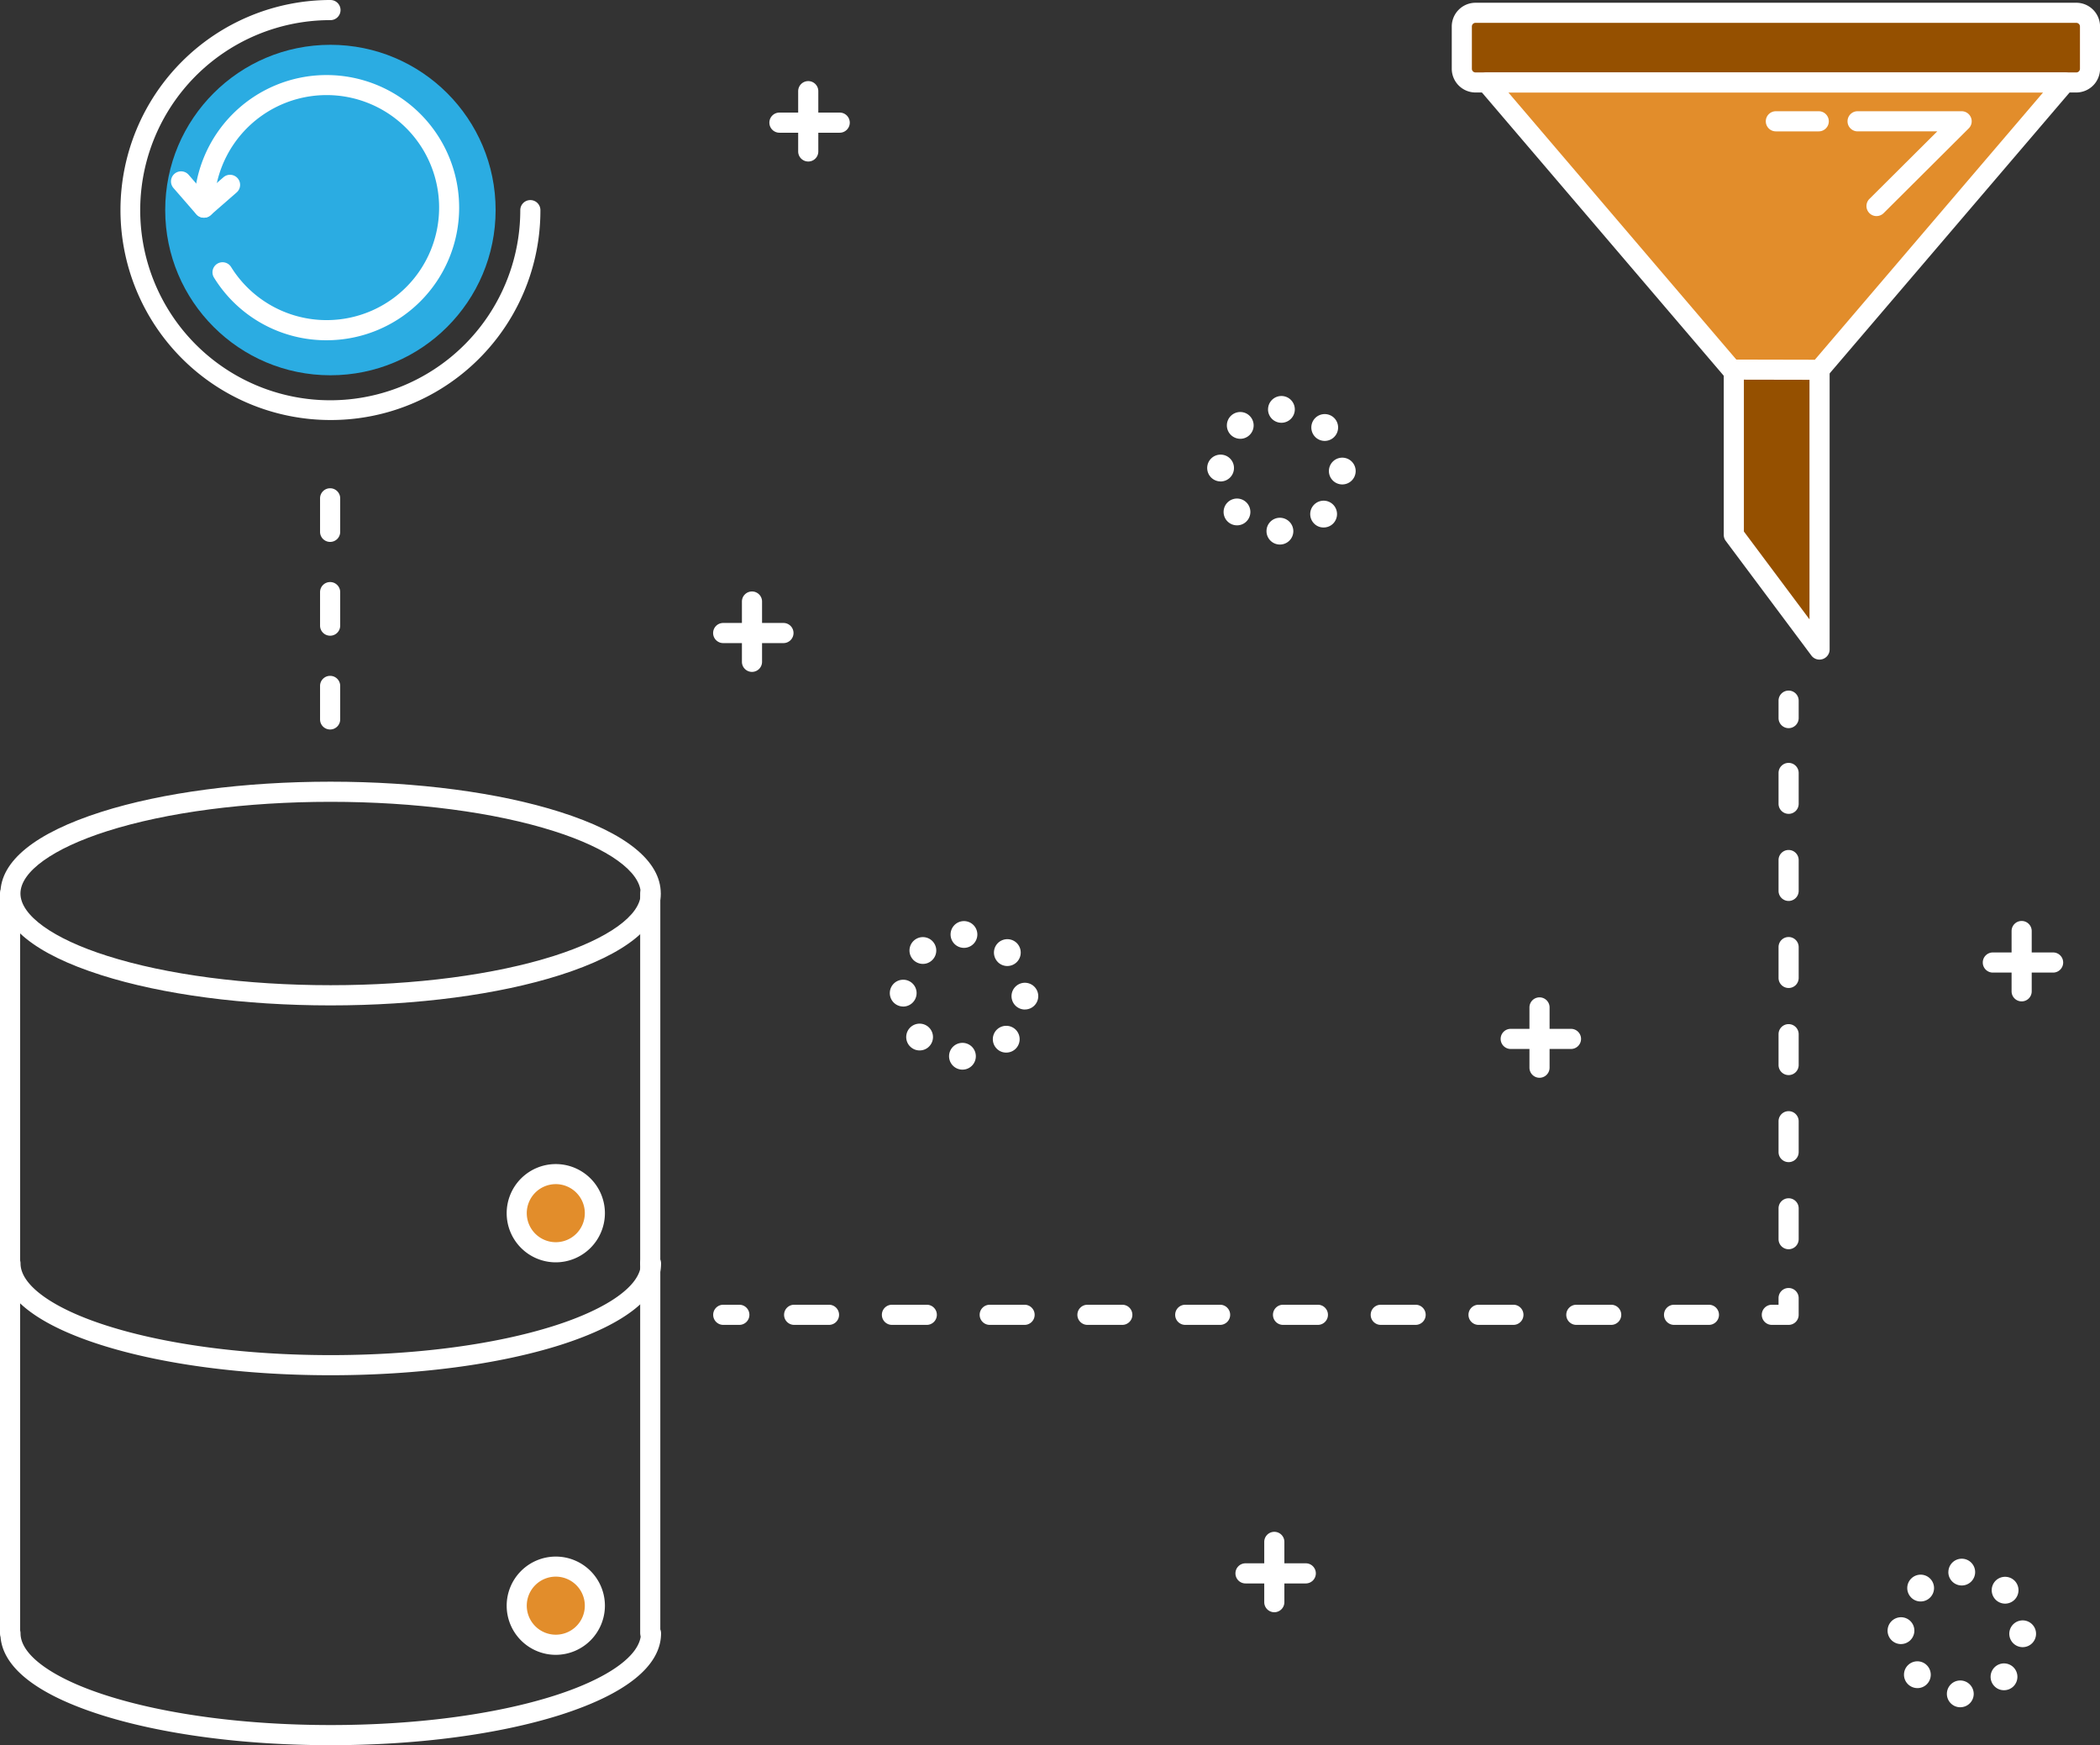 <svg xmlns="http://www.w3.org/2000/svg" width="265.083" height="220.254" viewBox="0 0 265.083 220.254"><rect x="0" y="0" width="265.083" height="220.254" fill="#333333" stroke="none"/><defs><style>.a{fill:#e28d2b;}.b{fill:#2bace2;}.c{fill:#955000;}.d{fill:#fff;}</style></defs><circle class="a" cx="4.935" cy="4.935" r="4.935" transform="translate(65.228 148.175)"/><circle class="a" cx="4.935" cy="4.935" r="4.935" transform="translate(65.228 197.719)"/><circle class="b" cx="20.854" cy="20.854" r="20.854" transform="translate(20.854 5.654)"/><path class="a" d="M255.56,14.29l30.929,36.194,11.088.044L328.55,14.29Z" transform="translate(-67.901 -3.797)"/><path class="c" d="M297.92,63.56V84.385l10.816,14.48V63.56" transform="translate(-79.156 -16.888)"/><path class="c" d="M326.189,11h-70.5a4.4,4.4,0,0,1-4.4-4.4h0a4.4,4.4,0,0,1,4.4-4.4h70.5a4.4,4.4,0,0,1,4.4,4.4h0A4.406,4.406,0,0,1,326.189,11Z" transform="translate(-66.767 -0.585)"/><g transform="translate(97.119 10.236)"><path class="d" d="M138.48,24.088a1.271,1.271,0,0,1-1.27-1.27V15.21a1.27,1.27,0,1,1,2.541,0v7.607A1.266,1.266,0,0,1,138.48,24.088Z" transform="translate(-133.575 -13.94)"/><path class="d" d="M141.138,21.891H133.53a1.27,1.27,0,1,1,0-2.541h7.607a1.27,1.27,0,0,1,0,2.541Z" transform="translate(-132.26 -15.377)"/></g><g transform="translate(189.428 125.874)"><path class="d" d="M264.19,181.568a1.271,1.271,0,0,1-1.27-1.27V172.69a1.27,1.27,0,0,1,2.541,0V180.3A1.276,1.276,0,0,1,264.19,181.568Z" transform="translate(-259.285 -171.42)"/><path class="d" d="M266.848,179.371H259.24a1.27,1.27,0,0,1,0-2.541h7.607a1.27,1.27,0,1,1,0,2.541Z" transform="translate(-257.97 -172.857)"/></g><g transform="translate(155.951 193.327)"><path class="d" d="M218.6,273.428a1.271,1.271,0,0,1-1.27-1.27V264.55a1.27,1.27,0,1,1,2.541,0v7.607A1.271,1.271,0,0,1,218.6,273.428Z" transform="translate(-213.695 -263.28)"/><path class="d" d="M221.258,271.231H213.65a1.27,1.27,0,0,1,0-2.541h7.607a1.27,1.27,0,0,1,0,2.541Z" transform="translate(-212.38 -264.717)"/></g><g transform="translate(250.287 116.233)"><path class="d" d="M347.07,168.438a1.271,1.271,0,0,1-1.27-1.27V159.56a1.27,1.27,0,1,1,2.541,0v7.607A1.266,1.266,0,0,1,347.07,168.438Z" transform="translate(-342.165 -158.29)"/><path class="d" d="M349.728,166.241H342.12a1.27,1.27,0,1,1,0-2.541h7.607a1.27,1.27,0,0,1,0,2.541Z" transform="translate(-340.85 -159.727)"/></g><g transform="translate(90.018 74.649)"><path class="d" d="M128.81,111.808a1.271,1.271,0,0,1-1.27-1.27V102.93a1.27,1.27,0,0,1,2.541,0v7.607A1.271,1.271,0,0,1,128.81,111.808Z" transform="translate(-123.905 -101.66)"/><path class="d" d="M131.468,109.611H123.86a1.27,1.27,0,0,1,0-2.541h7.607a1.27,1.27,0,1,1,0,2.541Z" transform="translate(-122.59 -103.097)"/></g><path class="d" d="M216.654,86.807a1.69,1.69,0,0,1-1.645-1.733h0a1.685,1.685,0,0,1,1.733-1.645h0a1.7,1.7,0,0,1,1.652,1.733h0a1.69,1.69,0,0,1-1.689,1.645h-.051ZM221,84.141a1.693,1.693,0,0,1,.044-2.394h0a1.693,1.693,0,0,1,2.394.044h0a1.7,1.7,0,0,1-.044,2.394h0a1.685,1.685,0,0,1-1.175.47h0A1.644,1.644,0,0,1,221,84.141Zm-10.948-.286h0a1.694,1.694,0,0,1,.073-2.394h0a1.692,1.692,0,0,1,2.387.073h0a1.694,1.694,0,0,1-.073,2.394h0a1.668,1.668,0,0,1-1.16.455h0A1.687,1.687,0,0,1,210.053,83.855Zm14.5-4.633a1.689,1.689,0,0,1-1.667-1.711h0a1.689,1.689,0,0,1,1.711-1.667h0a1.689,1.689,0,0,1,1.667,1.711h0a1.689,1.689,0,0,1-1.689,1.667h-.022Zm-15.406-.382a1.69,1.69,0,0,1-1.623-1.755h0a1.686,1.686,0,0,1,1.755-1.623h0a1.686,1.686,0,0,1,1.623,1.755h0a1.692,1.692,0,0,1-1.689,1.63h0A.2.2,0,0,0,209.142,78.84Zm12.006-5.617a1.7,1.7,0,0,1,.015-2.394h0a1.7,1.7,0,0,1,2.394.015h0a1.7,1.7,0,0,1-.015,2.394h0a1.7,1.7,0,0,1-1.19.492h0A1.7,1.7,0,0,1,221.148,73.222Zm-10.7-.308a1.686,1.686,0,0,1,.1-2.386h0a1.686,1.686,0,0,1,2.386.1h0a1.686,1.686,0,0,1-.1,2.386h0a1.672,1.672,0,0,1-1.146.448h0A1.73,1.73,0,0,1,210.449,72.914Zm4.751-3.165a1.689,1.689,0,0,1,1.689-1.689h0a1.689,1.689,0,0,1,1.689,1.689h0a1.689,1.689,0,0,1-1.689,1.689h0A1.689,1.689,0,0,1,215.2,69.749Z" transform="translate(-55.137 -18.083)"/><path class="d" d="M162.087,177.057a1.69,1.69,0,0,1-1.645-1.733h0a1.685,1.685,0,0,1,1.733-1.645h0a1.685,1.685,0,0,1,1.645,1.733h0a1.685,1.685,0,0,1-1.689,1.645h-.044Zm4.354-2.666a1.693,1.693,0,0,1,.044-2.394h0a1.7,1.7,0,0,1,2.394.044h0a1.7,1.7,0,0,1-.044,2.394h0a1.686,1.686,0,0,1-1.175.47h0A1.644,1.644,0,0,1,166.441,174.391Zm-10.948-.286a1.694,1.694,0,0,1,.073-2.394h0a1.691,1.691,0,0,1,2.386.073h0a1.694,1.694,0,0,1-.073,2.394h0a1.668,1.668,0,0,1-1.16.455h0A1.675,1.675,0,0,1,155.493,174.1Zm14.5-4.633a1.689,1.689,0,0,1-1.667-1.711h0a1.689,1.689,0,0,1,1.711-1.667h0A1.689,1.689,0,0,1,171.7,167.8h0a1.689,1.689,0,0,1-1.689,1.667h-.022Zm-15.406-.382a1.69,1.69,0,0,1-1.623-1.755h0a1.686,1.686,0,0,1,1.755-1.623h0a1.686,1.686,0,0,1,1.623,1.755h0a1.7,1.7,0,0,1-1.689,1.63h0A.2.2,0,0,0,154.582,169.09Zm12.006-5.617h0a1.7,1.7,0,0,1,.015-2.394h0a1.7,1.7,0,0,1,2.394.015h0a1.7,1.7,0,0,1-.015,2.394h0a1.7,1.7,0,0,1-1.19.492h0A1.685,1.685,0,0,1,166.588,163.472Zm-10.7-.308a1.686,1.686,0,0,1,.1-2.386h0a1.686,1.686,0,0,1,2.386.1h0a1.686,1.686,0,0,1-.1,2.387h0a1.672,1.672,0,0,1-1.146.448h0A1.718,1.718,0,0,1,155.889,163.164ZM160.633,160a1.689,1.689,0,0,1,1.689-1.689h0A1.689,1.689,0,0,1,164.011,160h0a1.689,1.689,0,0,1-1.689,1.689h0A1.689,1.689,0,0,1,160.633,160Z" transform="translate(-40.641 -42.062)"/><path class="d" d="M333.614,286.647a1.69,1.69,0,0,1-1.645-1.733h0a1.685,1.685,0,0,1,1.733-1.645h0A1.7,1.7,0,0,1,335.355,285h0a1.69,1.69,0,0,1-1.689,1.645h-.051Zm4.347-2.666a1.693,1.693,0,0,1,.044-2.394h0a1.693,1.693,0,0,1,2.394.044h0a1.7,1.7,0,0,1-.044,2.394h0a1.685,1.685,0,0,1-1.175.47h0A1.644,1.644,0,0,1,337.961,283.981Zm-10.948-.286h0a1.685,1.685,0,0,1,.073-2.386h0a1.685,1.685,0,0,1,2.387.073h0a1.694,1.694,0,0,1-.073,2.394h0a1.668,1.668,0,0,1-1.16.455h0A1.711,1.711,0,0,1,327.013,283.695Zm14.5-4.633a1.689,1.689,0,0,1-1.667-1.711h0a1.689,1.689,0,0,1,1.711-1.667h0a1.689,1.689,0,0,1,1.667,1.711h0a1.689,1.689,0,0,1-1.689,1.667h-.022Zm-15.406-.389a1.69,1.69,0,0,1-1.623-1.755h0a1.7,1.7,0,0,1,1.755-1.63h0a1.686,1.686,0,0,1,1.623,1.755h0a1.7,1.7,0,0,1-1.689,1.63H326.1Zm12.006-5.61a1.7,1.7,0,0,1,.015-2.394h0a1.7,1.7,0,0,1,2.394.015h0a1.7,1.7,0,0,1-.015,2.394h0a1.7,1.7,0,0,1-1.19.492h0A1.716,1.716,0,0,1,338.108,273.062Zm-10.7-.316a1.686,1.686,0,0,1,.1-2.386h0a1.686,1.686,0,0,1,2.387.1h0a1.686,1.686,0,0,1-.1,2.387h0a1.672,1.672,0,0,1-1.145.448h0A1.663,1.663,0,0,1,327.409,272.746Zm4.744-3.158a1.689,1.689,0,0,1,1.689-1.689h0a1.689,1.689,0,0,1,1.689,1.689h0a1.689,1.689,0,0,1-1.689,1.689h0A1.689,1.689,0,0,1,332.153,269.589Z" transform="translate(-86.213 -71.18)"/><g transform="translate(0 98.654)"><path class="d" d="M41.749,162.584c-10.919,0-21.207-1.358-28.961-3.826C4.468,156.115.07,152.553.07,148.463s4.4-7.644,12.718-10.295c7.754-2.467,18.042-3.818,28.961-3.818s21.207,1.358,28.961,3.818c8.32,2.643,12.718,6.2,12.718,10.295s-4.4,7.644-12.718,10.295C62.956,161.225,52.675,162.584,41.749,162.584Zm0-25.693c-10.669,0-20.685,1.314-28.2,3.7C6.693,142.772,2.6,145.717,2.6,148.463s4.1,5.7,10.956,7.872c7.512,2.386,17.528,3.7,28.2,3.7s20.685-1.314,28.2-3.7C76.8,154.154,80.9,151.21,80.9,148.463s-4.1-5.7-10.956-7.872C62.434,138.205,52.418,136.891,41.749,136.891Z" transform="translate(-0.019 -134.35)"/><path class="d" d="M41.749,230.8c-10.919,0-21.207-1.358-28.961-3.818C4.468,224.342.07,220.78.07,216.69a1.27,1.27,0,1,1,2.541,0c0,2.754,4.1,5.7,10.956,7.872,7.512,2.386,17.528,3.7,28.2,3.7s20.685-1.314,28.2-3.7c6.858-2.181,10.956-5.125,10.956-7.872a1.27,1.27,0,1,1,2.541,0c0,4.09-4.4,7.644-12.718,10.295C62.956,229.445,52.675,230.8,41.749,230.8Z" transform="translate(-0.019 -155.89)"/><path class="d" d="M111.32,201.048a1.271,1.271,0,0,1-1.27-1.27V153.12a1.27,1.27,0,0,1,2.541,0v46.658A1.276,1.276,0,0,1,111.32,201.048Z" transform="translate(-29.24 -139)"/><path class="d" d="M1.27,201.048A1.271,1.271,0,0,1,0,199.778V153.12a1.27,1.27,0,0,1,2.541,0v46.658A1.275,1.275,0,0,1,1.27,201.048Z" transform="translate(0 -139)"/><path class="d" d="M41.749,294.384c-10.919,0-21.207-1.358-28.961-3.818C4.468,287.922.07,284.36.07,280.27a1.27,1.27,0,1,1,2.541,0c0,2.754,4.1,5.7,10.956,7.872,7.512,2.386,17.528,3.7,28.2,3.7s20.685-1.314,28.2-3.7c6.858-2.181,10.956-5.125,10.956-7.872a1.27,1.27,0,1,1,2.541,0c0,4.09-4.4,7.644-12.718,10.295C62.956,293.025,52.675,294.384,41.749,294.384Z" transform="translate(-0.019 -172.783)"/><path class="d" d="M111.32,264.588a1.271,1.271,0,0,1-1.27-1.27V216.66a1.27,1.27,0,0,1,2.541,0v46.658A1.276,1.276,0,0,1,111.32,264.588Z" transform="translate(-29.24 -155.882)"/><path class="d" d="M1.27,264.588A1.271,1.271,0,0,1,0,263.318V216.66a1.27,1.27,0,0,1,2.541,0v46.658A1.275,1.275,0,0,1,1.27,264.588Z" transform="translate(0 -155.882)"/><path class="d" d="M93.3,212.47a6.2,6.2,0,1,1,6.2-6.2A6.211,6.211,0,0,1,93.3,212.47Zm0-9.869a3.664,3.664,0,1,0,3.664,3.664A3.67,3.67,0,0,0,93.3,202.6Z" transform="translate(-23.142 -151.809)"/><path class="d" d="M93.3,279.93a6.2,6.2,0,1,1,6.2-6.2A6.211,6.211,0,0,1,93.3,279.93Zm0-9.869a3.664,3.664,0,1,0,3.664,3.664A3.67,3.67,0,0,0,93.3,270.061Z" transform="translate(-23.142 -169.733)"/></g><g transform="translate(183.26 0.352)"><path class="d" d="M297.116,51.246h0l-11.088-.022a1.26,1.26,0,0,1-.962-.448L254.13,14.545a1.247,1.247,0,0,1-.184-1.351,1.263,1.263,0,0,1,1.153-.734h73a1.261,1.261,0,0,1,.962,2.085l-30.98,36.26A1.278,1.278,0,0,1,297.116,51.246Zm-10.5-2.555,9.913.022,28.807-33.727h-67.49Z" transform="translate(-250.701 -3.663)"/><path class="d" d="M308.4,99.676a1.273,1.273,0,0,1-1.013-.507L296.57,84.689a1.279,1.279,0,0,1-.25-.756V63.1a1.27,1.27,0,0,1,2.541,0V83.507l8.283,11.088V63.1a1.27,1.27,0,0,1,2.541,0V98.406a1.28,1.28,0,0,1-.866,1.2A1.5,1.5,0,0,1,308.4,99.676Z" transform="translate(-261.991 -16.781)"/><path class="d" d="M328.4,11.8H252.566a3,3,0,0,1-3-3V3.476a3,3,0,0,1,3-3H328.4a3,3,0,0,1,3,3V8.807A3,3,0,0,1,328.4,11.8Zm-75.832-8.79a.461.461,0,0,0-.463.463V8.807a.461.461,0,0,0,.463.463H328.4a.461.461,0,0,0,.463-.463V3.476a.461.461,0,0,0-.463-.463Z" transform="translate(-249.57 -0.48)"/><path class="d" d="M310.232,21.661H304.82a1.27,1.27,0,0,1,0-2.541h5.412a1.27,1.27,0,0,1,0,2.541Z" transform="translate(-263.912 -5.433)"/><path class="d" d="M321.257,32.352a1.251,1.251,0,0,1-.9-.375,1.265,1.265,0,0,1,.007-1.792l8.562-8.525H318.87a1.27,1.27,0,1,1,0-2.541H332a1.271,1.271,0,0,1,1.175.786,1.253,1.253,0,0,1-.279,1.38l-10.743,10.7A1.287,1.287,0,0,1,321.257,32.352Z" transform="translate(-267.645 -5.433)"/></g><g transform="translate(90.026 87.162)"><path class="d" d="M307.01,123.436a1.271,1.271,0,0,1-1.27-1.27v-2.2a1.27,1.27,0,0,1,2.541,0v2.2A1.271,1.271,0,0,1,307.01,123.436Z" transform="translate(-171.26 -118.7)"/><path class="d" d="M307.01,192.5a1.271,1.271,0,0,1-1.27-1.27v-3.892a1.27,1.27,0,0,1,2.541,0v3.892A1.271,1.271,0,0,1,307.01,192.5Zm0-10.993a1.271,1.271,0,0,1-1.27-1.27v-3.892a1.27,1.27,0,0,1,2.541,0v3.892A1.266,1.266,0,0,1,307.01,181.508Zm0-10.985a1.271,1.271,0,0,1-1.27-1.27v-3.892a1.27,1.27,0,1,1,2.541,0v3.892A1.271,1.271,0,0,1,307.01,170.523Zm0-10.993a1.271,1.271,0,0,1-1.27-1.27v-3.892a1.27,1.27,0,0,1,2.541,0v3.892A1.266,1.266,0,0,1,307.01,159.53Zm0-10.985a1.271,1.271,0,0,1-1.27-1.27v-3.892a1.27,1.27,0,0,1,2.541,0v3.892A1.271,1.271,0,0,1,307.01,148.545Zm0-10.993a1.271,1.271,0,0,1-1.27-1.27V132.39a1.27,1.27,0,0,1,2.541,0v3.892A1.266,1.266,0,0,1,307.01,137.553Z" transform="translate(-171.26 -122)"/><path class="d" d="M306.245,226.026H304.13a1.27,1.27,0,1,1,0-2.541h.844v-.844a1.27,1.27,0,0,1,2.541,0v2.115A1.266,1.266,0,0,1,306.245,226.026Z" transform="translate(-170.495 -145.979)"/><path class="d" d="M251.53,226.791h-4.4a1.27,1.27,0,0,1,0-2.541h4.4a1.27,1.27,0,1,1,0,2.541Zm-12.336,0h-4.4a1.27,1.27,0,1,1,0-2.541h4.4a1.27,1.27,0,1,1,0,2.541Zm-12.344,0h-4.4a1.27,1.27,0,0,1,0-2.541h4.4a1.27,1.27,0,1,1,0,2.541Zm-12.344,0h-4.4a1.27,1.27,0,0,1,0-2.541h4.4a1.27,1.27,0,0,1,0,2.541Zm-12.336,0h-4.4a1.27,1.27,0,0,1,0-2.541h4.4a1.27,1.27,0,1,1,0,2.541Zm-12.344,0h-4.4a1.27,1.27,0,0,1,0-2.541h4.4a1.27,1.27,0,0,1,0,2.541Zm-12.344,0h-4.4a1.27,1.27,0,1,1,0-2.541h4.4a1.27,1.27,0,0,1,0,2.541Zm-12.336,0h-4.4a1.27,1.27,0,0,1,0-2.541h4.4a1.27,1.27,0,0,1,0,2.541Zm-12.344,0h-4.4a1.27,1.27,0,1,1,0-2.541h4.4a1.27,1.27,0,0,1,0,2.541Zm-12.344,0h-4.4a1.27,1.27,0,0,1,0-2.541h4.4a1.27,1.27,0,0,1,0,2.541Z" transform="translate(-125.839 -146.744)"/><path class="d" d="M125.9,226.791H123.87a1.27,1.27,0,0,1,0-2.541H125.9a1.27,1.27,0,1,1,0,2.541Z" transform="translate(-122.6 -146.744)"/></g><g transform="translate(15.207)"><g transform="translate(6.377 9.465)"><path class="d" d="M50.092,46.367a16.643,16.643,0,0,1-14.238-7.938,1.27,1.27,0,0,1,2.159-1.336,14.2,14.2,0,1,0-2.122-7.468,1.27,1.27,0,1,1-2.541,0A16.735,16.735,0,1,1,50.092,46.367Z" transform="translate(-30.445 -12.89)"/><path class="d" d="M33.54,35.3a1.264,1.264,0,0,1-.955-.433l-2.878-3.312a1.27,1.27,0,1,1,1.917-1.667l2.041,2.35,2.35-2.041a1.27,1.27,0,0,1,1.667,1.917L34.37,35A1.265,1.265,0,0,1,33.54,35.3Z" transform="translate(-29.394 -17.291)"/></g><path class="d" d="M47.211,53.009A26.5,26.5,0,1,1,47.218,0a1.27,1.27,0,0,1,0,2.541,23.988,23.988,0,1,0,23.96,23.982,1.27,1.27,0,0,1,2.541,0A26.437,26.437,0,0,1,47.211,53.009Z" transform="translate(-20.71 0)"/></g><path class="d" d="M56.29,114.364a1.271,1.271,0,0,1-1.27-1.27v-4.23a1.27,1.27,0,0,1,2.541,0v4.23A1.271,1.271,0,0,1,56.29,114.364Zm0-11.837a1.271,1.271,0,0,1-1.27-1.27v-4.23a1.27,1.27,0,0,1,2.541,0v4.23A1.266,1.266,0,0,1,56.29,102.527Zm0-11.837a1.271,1.271,0,0,1-1.27-1.27V85.19a1.27,1.27,0,1,1,2.541,0v4.23A1.266,1.266,0,0,1,56.29,90.69Z" transform="translate(-14.619 -22.297)"/></svg>